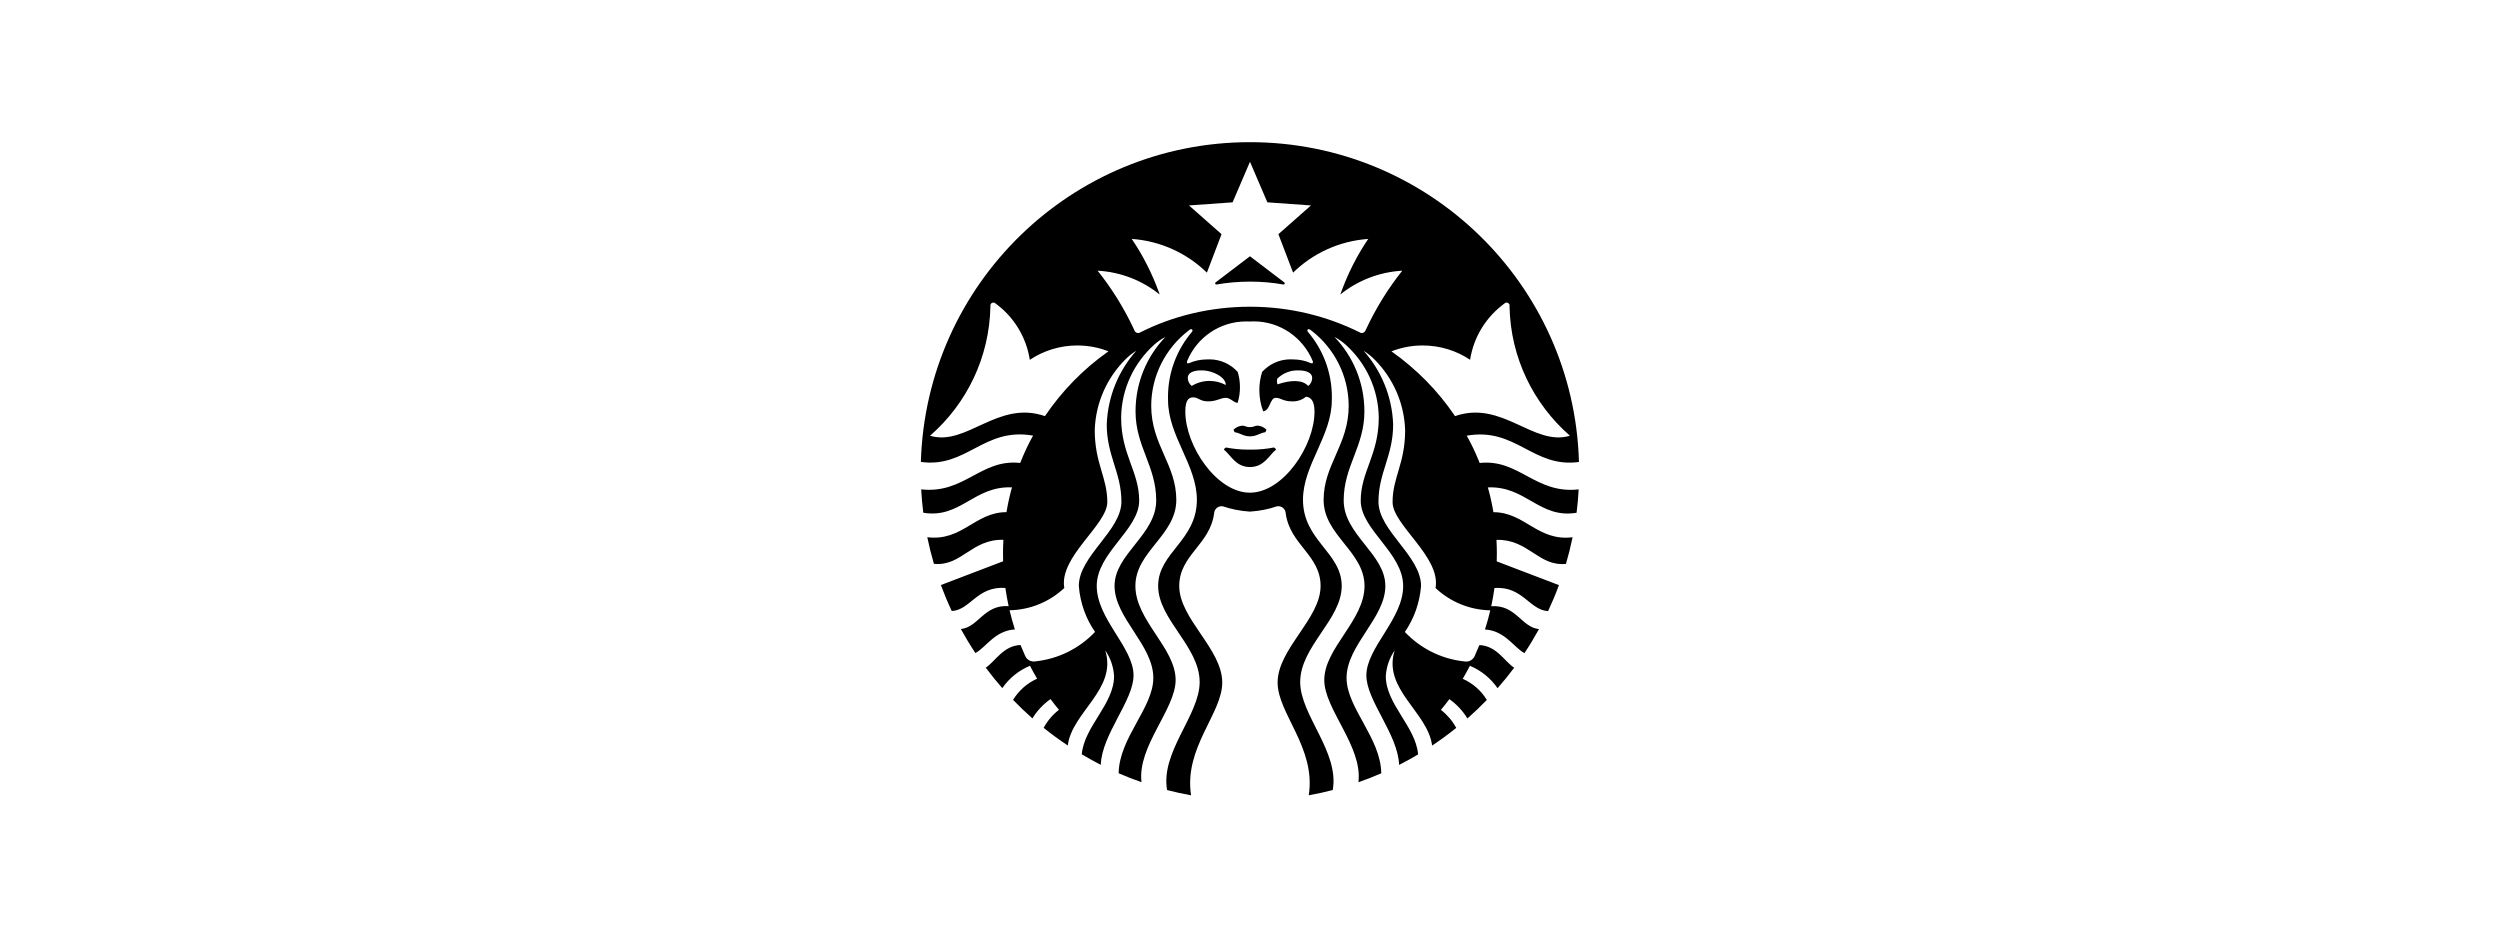 <?xml version="1.0" encoding="UTF-8"?>
<svg xmlns="http://www.w3.org/2000/svg" width="128" height="48" viewBox="0 0 128 48" fill="none">
  <path d="M74.497 21.305C76.92 20.465 78.511 22.871 80.381 22.31C78.519 20.683 77.336 18.321 77.288 15.68V15.672C77.291 15.663 77.292 15.653 77.292 15.643C77.292 15.56 77.224 15.491 77.14 15.491C77.102 15.491 77.067 15.506 77.04 15.53C76.108 16.209 75.459 17.227 75.273 18.398L75.27 18.423C74.587 17.963 73.746 17.688 72.84 17.688C72.265 17.688 71.716 17.799 71.213 18L71.243 17.99C72.528 18.898 73.608 19.998 74.467 21.261L74.495 21.305H74.497ZM71.801 13.859C70.588 13.929 69.491 14.378 68.613 15.086L68.624 15.078C69.009 13.993 69.493 13.052 70.082 12.191L70.053 12.233C68.547 12.342 67.208 12.98 66.205 13.96L66.206 13.959L65.454 11.99L67.122 10.518L64.89 10.36L63.999 8.283L63.108 10.36L60.876 10.518L62.543 11.99L61.793 13.959C60.79 12.981 59.451 12.344 57.965 12.234L57.945 12.233C58.504 13.052 58.987 13.993 59.346 14.991L59.373 15.078C58.506 14.378 57.41 13.929 56.211 13.86L56.197 13.859C56.909 14.747 57.538 15.752 58.043 16.828L58.081 16.919C58.112 16.997 58.186 17.051 58.272 17.051C58.313 17.051 58.351 17.039 58.383 17.018H58.382C60.02 16.189 61.952 15.704 63.998 15.704C66.043 15.704 67.977 16.189 69.687 17.052L69.614 17.019C69.644 17.039 69.682 17.051 69.723 17.051C69.809 17.051 69.884 16.997 69.913 16.92C70.456 15.753 71.085 14.747 71.821 13.829L71.798 13.858L71.801 13.859ZM61.017 19.761C61.277 19.599 61.592 19.503 61.93 19.503C62.232 19.503 62.517 19.581 62.765 19.716L62.756 19.711C62.787 19.353 62.147 18.963 61.508 18.963C61.043 18.963 60.814 19.119 60.814 19.347C60.814 19.514 60.894 19.664 61.016 19.76L61.017 19.761ZM66.489 18.964C66.473 18.963 66.453 18.963 66.433 18.963C66.029 18.963 65.664 19.125 65.398 19.387C65.386 19.425 65.378 19.47 65.378 19.517C65.378 19.575 65.39 19.63 65.411 19.681L65.409 19.679C66.09 19.446 66.69 19.437 66.98 19.761C67.104 19.664 67.184 19.515 67.184 19.348C67.184 19.122 66.953 18.964 66.489 18.964ZM63.999 16.462C63.941 16.459 63.874 16.457 63.805 16.457C62.445 16.457 61.28 17.287 60.788 18.469L60.78 18.491C60.754 18.578 60.789 18.635 60.89 18.59C61.159 18.471 61.472 18.402 61.8 18.402C61.814 18.402 61.827 18.402 61.841 18.402H61.839C61.865 18.401 61.894 18.399 61.923 18.399C62.497 18.399 63.013 18.647 63.37 19.042L63.371 19.044C63.444 19.278 63.486 19.548 63.486 19.827C63.486 20.115 63.442 20.392 63.359 20.652L63.364 20.633C63.101 20.574 63.006 20.37 62.75 20.37C62.493 20.37 62.294 20.55 61.859 20.55C61.425 20.55 61.373 20.345 61.087 20.345C60.751 20.345 60.689 20.691 60.689 21.083C60.689 22.826 62.291 25.225 63.995 25.225C65.7 25.225 67.302 22.826 67.302 21.083C67.302 20.691 67.221 20.357 66.87 20.311C66.687 20.46 66.452 20.552 66.196 20.552C66.173 20.552 66.152 20.55 66.129 20.549H66.133C65.697 20.549 65.577 20.369 65.321 20.369C65.011 20.369 65.042 21.022 64.675 21.059C64.55 20.736 64.478 20.364 64.478 19.973C64.478 19.64 64.531 19.321 64.628 19.02L64.622 19.042C64.981 18.646 65.496 18.398 66.071 18.398C66.1 18.398 66.129 18.399 66.159 18.401H66.154C66.165 18.401 66.179 18.401 66.194 18.401C66.522 18.401 66.835 18.469 67.118 18.594L67.104 18.588C67.205 18.633 67.241 18.577 67.214 18.489C66.714 17.287 65.549 16.455 64.19 16.455C64.122 16.455 64.055 16.458 63.987 16.461H63.996L63.999 16.462ZM56.754 17.989C56.28 17.799 55.732 17.688 55.157 17.688C54.252 17.688 53.41 17.963 52.712 18.433L52.727 18.423C52.538 17.226 51.889 16.208 50.971 15.537L50.959 15.528C50.932 15.505 50.897 15.491 50.859 15.491C50.775 15.491 50.707 15.559 50.707 15.643C50.707 15.653 50.708 15.663 50.71 15.674V15.672C50.663 18.321 49.479 20.684 47.628 22.301L47.618 22.31C49.486 22.871 51.078 20.465 53.501 21.305C54.388 19.998 55.468 18.898 56.714 18.016L56.754 17.989ZM80.828 25.057C80.807 25.458 80.771 25.857 80.721 26.254C78.813 26.57 78.131 24.87 76.177 24.955C76.276 25.287 76.375 25.715 76.451 26.151L76.461 26.224C78.074 26.223 78.723 27.729 80.516 27.507C80.421 27.968 80.309 28.422 80.177 28.871C78.76 29.01 78.26 27.601 76.619 27.64C76.632 27.873 76.639 28.109 76.639 28.348L76.632 28.742L79.818 29.958C79.652 30.409 79.466 30.853 79.262 31.289C78.304 31.236 77.973 30.007 76.517 30.105C76.473 30.419 76.418 30.73 76.351 31.039C77.617 30.95 77.889 32.115 78.796 32.21C78.565 32.631 78.317 33.041 78.051 33.441C77.514 33.153 77.049 32.285 76.029 32.231C76.134 31.908 76.226 31.581 76.303 31.249C75.216 31.227 74.233 30.797 73.498 30.106L73.5 30.108C73.782 28.51 71.3 26.882 71.3 25.711C71.3 24.438 71.943 23.735 71.943 22.021C71.895 20.615 71.312 19.352 70.393 18.424C70.223 18.251 70.034 18.097 69.828 17.967L69.816 17.96C70.709 18.962 71.273 20.276 71.329 21.719V21.731C71.329 23.345 70.578 24.198 70.578 25.687C70.578 27.177 72.758 28.466 72.758 30.003C72.687 30.889 72.387 31.695 71.918 32.373L71.928 32.357C72.715 33.186 73.785 33.741 74.982 33.866L75.003 33.868C75.024 33.872 75.046 33.873 75.07 33.873C75.268 33.873 75.437 33.752 75.507 33.58L75.509 33.577C75.591 33.396 75.669 33.213 75.743 33.028C76.628 33.063 77.034 33.867 77.525 34.189C77.255 34.55 76.973 34.899 76.676 35.236C76.324 34.73 75.844 34.336 75.28 34.098L75.259 34.09C75.143 34.315 75.021 34.536 74.892 34.754C75.411 34.986 75.833 35.36 76.118 35.825L76.125 35.837C75.807 36.166 75.476 36.482 75.132 36.785C74.89 36.39 74.58 36.061 74.217 35.803L74.207 35.796C74.068 35.984 73.924 36.167 73.775 36.345C74.096 36.595 74.359 36.902 74.551 37.253L74.559 37.269C74.161 37.589 73.75 37.891 73.324 38.174C73.113 36.462 70.777 35.289 71.407 33.303C71.149 33.672 70.984 34.124 70.953 34.611V34.619C70.953 36.056 72.485 37.197 72.607 38.626C72.29 38.816 71.966 38.995 71.634 39.164C71.579 37.593 69.958 35.875 69.958 34.586C69.958 33.147 71.842 31.703 71.842 30.004C71.842 28.304 69.669 27.128 69.669 25.635C69.669 24.143 70.593 23.286 70.593 21.375C70.571 19.897 69.924 18.575 68.906 17.657L68.901 17.652C68.734 17.501 68.545 17.368 68.34 17.26L68.325 17.252C69.273 18.24 69.857 19.582 69.857 21.061C69.857 21.063 69.857 21.067 69.857 21.069C69.857 22.866 68.797 23.864 68.797 25.623C68.797 27.383 70.93 28.361 70.93 30.003C70.93 31.644 68.944 33.026 68.944 34.711C68.944 36.244 70.695 37.774 70.721 39.593C70.337 39.761 69.947 39.913 69.552 40.05C69.774 38.213 67.803 36.317 67.803 34.818C67.803 33.179 69.863 31.769 69.863 30.003C69.863 28.234 67.769 27.412 67.769 25.597C67.769 23.784 69.053 22.779 69.053 20.774C69.044 19.216 68.307 17.832 67.167 16.945L67.155 16.937L67.083 16.883C66.978 16.804 66.89 16.899 66.965 16.992C67.728 17.884 68.192 19.052 68.192 20.328C68.192 20.384 68.19 20.439 68.189 20.494V20.486C68.189 22.32 66.713 23.81 66.713 25.586C66.713 27.683 68.696 28.281 68.696 30.002C68.696 31.722 66.57 33.096 66.57 34.922C66.57 36.615 68.582 38.494 68.237 40.449C67.831 40.555 67.422 40.645 67.009 40.719C67.387 38.286 65.414 36.538 65.414 34.946C65.414 33.222 67.614 31.686 67.614 30.002C67.614 28.413 66.035 27.893 65.827 26.269C65.811 26.071 65.647 25.917 65.447 25.917C65.421 25.917 65.396 25.919 65.371 25.925H65.373C64.967 26.066 64.498 26.162 64.011 26.193L63.995 26.195C63.492 26.162 63.022 26.066 62.579 25.913L62.617 25.925C62.596 25.92 62.571 25.918 62.545 25.918C62.345 25.918 62.181 26.072 62.165 26.269C61.958 27.894 60.377 28.414 60.377 30.003C60.377 31.687 62.579 33.222 62.579 34.947C62.579 36.539 60.606 38.287 60.983 40.721C60.57 40.646 60.161 40.556 59.755 40.451C59.41 38.496 61.422 36.617 61.422 34.923C61.422 33.098 59.297 31.722 59.297 30.003C59.297 28.284 61.28 27.683 61.28 25.587C61.28 23.811 59.804 22.321 59.804 20.487C59.802 20.44 59.801 20.385 59.801 20.329C59.801 19.053 60.266 17.885 61.034 16.985L61.029 16.992C61.103 16.899 61.016 16.804 60.909 16.883L60.839 16.937C59.687 17.832 58.951 19.216 58.942 20.771C58.942 22.776 60.227 23.78 60.227 25.595C60.227 27.41 58.132 28.232 58.132 30C58.132 31.768 60.192 33.176 60.192 34.815C60.192 36.315 58.222 38.211 58.445 40.048C58.049 39.91 57.659 39.758 57.275 39.591C57.3 37.772 59.05 36.241 59.05 34.709C59.05 33.023 57.065 31.641 57.065 30C57.065 28.36 59.198 27.381 59.198 25.621C59.198 23.861 58.14 22.863 58.14 21.067C58.14 21.065 58.14 21.061 58.14 21.059C58.14 19.58 58.722 18.237 59.672 17.249L59.67 17.251C59.45 17.366 59.261 17.499 59.091 17.652L59.094 17.65C58.07 18.572 57.423 19.895 57.402 21.368V21.372C57.402 23.283 58.326 24.14 58.326 25.631C58.326 27.123 56.153 28.299 56.153 29.999C56.153 31.698 58.037 33.143 58.037 34.581C58.037 35.871 56.415 37.589 56.36 39.159C56.03 38.99 55.706 38.811 55.387 38.621C55.509 37.193 57.041 36.052 57.041 34.614C57.01 34.119 56.845 33.668 56.582 33.291L56.587 33.299C57.217 35.285 54.881 36.458 54.67 38.169C54.245 37.886 53.833 37.585 53.435 37.265C53.635 36.898 53.898 36.591 54.212 36.347L54.219 36.342C54.069 36.164 53.925 35.981 53.787 35.793C53.412 36.056 53.103 36.386 52.869 36.767L52.861 36.782C52.518 36.479 52.187 36.163 51.869 35.834C52.161 35.357 52.582 34.983 53.084 34.757L53.101 34.75C52.972 34.533 52.85 34.311 52.734 34.086C52.15 34.333 51.669 34.727 51.324 35.223L51.318 35.233C51.021 34.895 50.739 34.545 50.471 34.185C50.961 33.864 51.366 33.058 52.251 33.024C52.326 33.209 52.404 33.392 52.485 33.573C52.557 33.748 52.727 33.869 52.924 33.869C52.948 33.869 52.97 33.867 52.993 33.865H52.991C54.209 33.738 55.279 33.183 56.064 32.356L56.066 32.354C55.607 31.691 55.307 30.887 55.237 30.016L55.236 29.999C55.236 28.464 57.416 27.174 57.416 25.684C57.416 24.193 56.665 23.342 56.665 21.727C56.721 20.273 57.285 18.96 58.184 17.951L58.178 17.956C57.96 18.093 57.771 18.248 57.601 18.421L57.6 18.422C56.682 19.35 56.099 20.611 56.051 22.008V22.017C56.051 23.732 56.694 24.436 56.694 25.707C56.694 26.879 54.212 28.506 54.492 30.105C53.759 30.794 52.777 31.223 51.693 31.246H51.689C51.768 31.577 51.859 31.904 51.962 32.228C50.944 32.282 50.478 33.15 49.941 33.437C49.675 33.038 49.427 32.627 49.196 32.207C50.103 32.112 50.375 30.948 51.642 31.035C51.575 30.726 51.519 30.415 51.475 30.102C50.018 30.004 49.688 31.233 48.73 31.285C48.525 30.849 48.34 30.406 48.173 29.954L51.36 28.738L51.354 28.344C51.354 28.106 51.36 27.871 51.374 27.637C49.733 27.599 49.233 29.007 47.816 28.868C47.684 28.418 47.571 27.964 47.477 27.505C49.269 27.727 49.919 26.22 51.531 26.222C51.618 25.713 51.717 25.284 51.837 24.866L51.816 24.953C49.862 24.868 49.179 26.568 47.272 26.252C47.222 25.854 47.186 25.455 47.165 25.055C49.383 25.302 50.214 23.48 52.233 23.703C52.454 23.148 52.676 22.688 52.925 22.245L52.895 22.304C50.364 21.859 49.504 23.976 47.148 23.651C47.417 14.552 54.857 7.279 63.995 7.279C73.134 7.279 80.576 14.553 80.842 23.628V23.653C78.485 23.978 77.626 21.862 75.096 22.307C75.314 22.689 75.536 23.149 75.728 23.625L75.757 23.705C77.775 23.481 78.607 25.305 80.824 25.057H80.828ZM63.999 21.87C63.794 21.87 63.749 21.792 63.608 21.794C63.433 21.806 63.276 21.881 63.161 21.997C63.164 22.049 63.185 22.095 63.219 22.13C63.518 22.175 63.653 22.341 64 22.341C64.346 22.341 64.48 22.175 64.781 22.13C64.813 22.095 64.835 22.049 64.838 21.997V21.996C64.722 21.88 64.566 21.804 64.391 21.792H64.389C64.248 21.791 64.203 21.869 63.999 21.869V21.87ZM62.776 22.911C62.724 22.931 62.684 22.97 62.663 23.02V23.021C63.017 23.293 63.261 23.912 63.999 23.912C64.737 23.912 64.981 23.293 65.334 23.021C65.314 22.969 65.273 22.93 65.223 22.911C64.883 22.98 64.491 23.021 64.092 23.021C64.059 23.021 64.027 23.021 63.994 23.02H63.999C63.971 23.02 63.938 23.021 63.905 23.021C63.506 23.021 63.116 22.98 62.739 22.905L62.776 22.912V22.911ZM65.693 14.565C65.183 14.472 64.597 14.419 63.999 14.419C63.4 14.419 62.813 14.472 62.244 14.574L62.303 14.565C62.219 14.58 62.186 14.498 62.25 14.45C62.309 14.407 63.998 13.121 63.998 13.121L65.744 14.45C65.81 14.498 65.777 14.581 65.693 14.565Z" fill="black"></path>
</svg>
